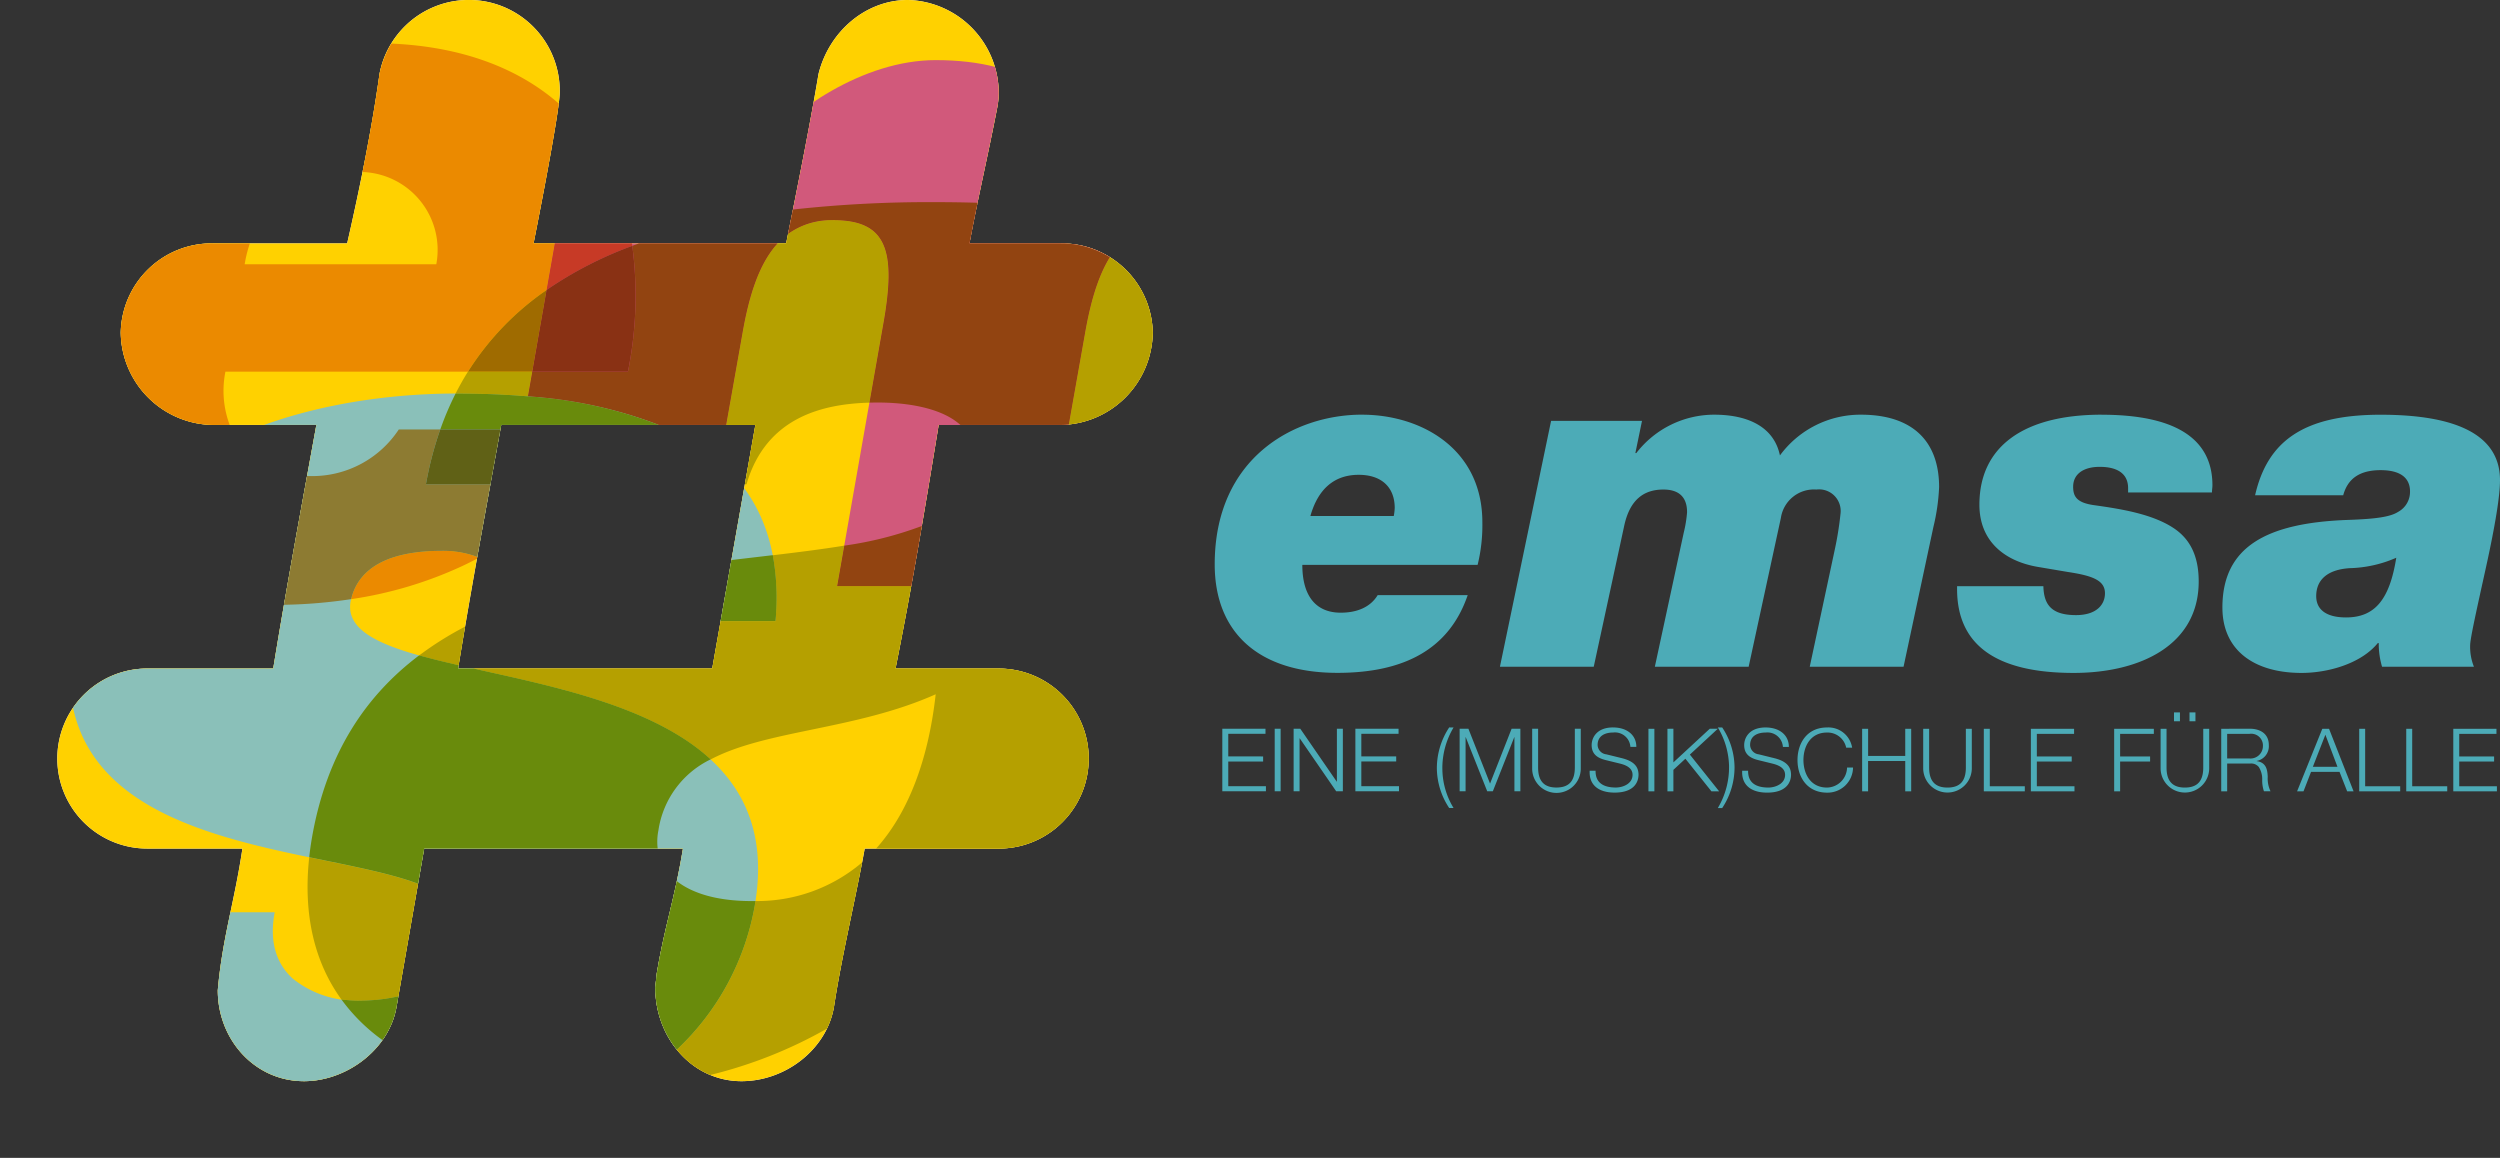 <svg id="Komponente_4_1" data-name="Komponente 4 – 1" xmlns="http://www.w3.org/2000/svg" xmlns:xlink="http://www.w3.org/1999/xlink" width="350.274" height="162.231" viewBox="0 0 350.274 162.231">
  <rect x="0" y="0" width="350.274" height="162.231" fill="#333333" stroke="none"/>
  <defs>
    <clipPath id="clip-path">
      <rect id="Rechteck_1" data-name="Rechteck 1" width="350.274" height="162.231" fill="none"/>
    </clipPath>
    <clipPath id="clip-path-2">
      <path id="Pfad_20" data-name="Pfad 20" d="M81.84,59.542h35.61l-6.043,34.128H75.8c1.943-11.88,3.885-22.248,6.043-34.128M138.815,0C132.989,0,127.809,4.317,126.3,10.36c-1.3,7.77-3.022,16.187-4.533,23.741H86.372s3.669-18.346,3.669-21.151A12.738,12.738,0,0,0,64.79,10.36c-1.079,7.77-2.805,16.187-4.532,23.741H41.482a12.756,12.756,0,0,0-12.949,12.5A13.122,13.122,0,0,0,41.482,59.542h14.46c-2.158,11.88-4.1,22.248-6.043,34.128H32.417a12.613,12.613,0,1,0,0,25.224H45.582c-1.08,7.338-2.806,12.518-3.453,19.856,0,6.906,5.18,12.734,12.086,12.734,5.827,0,11.87-4.316,12.95-10.359l3.884-22.23h36.258c-1.08,6.691-2.59,11.007-3.669,17.482l-.215,1.943c0,7.122,5.18,13.165,12.085,13.165,6.043,0,11.87-4.316,12.95-10.359,1.079-7.122,3.021-15.108,4.316-22.23h18.776a12.612,12.612,0,0,0,0-25.224H137.089c2.374-11.88,4.1-22.248,6.043-34.128h17.049a13.122,13.122,0,0,0,12.95-12.936,12.756,12.756,0,0,0-12.95-12.5H147.449c1.3-6.907,2.589-12.3,3.884-18.993a11.089,11.089,0,0,0,.216-2.159A13.087,13.087,0,0,0,138.815,0Z" transform="translate(-19.684 -0.001)" fill="none"/>
    </clipPath>
  </defs>
  <g id="Gruppe_2" data-name="Gruppe 2">
    <g id="Gruppe_1" data-name="Gruppe 1" clip-path="url(#clip-path)">
      <path id="Pfad_1" data-name="Pfad 1" d="M111.407,93.669H75.8c1.943-11.88,3.885-22.248,6.043-34.128h35.61Zm48.775-34.128A13.122,13.122,0,0,0,173.131,46.6a12.756,12.756,0,0,0-12.949-12.5H147.448c1.3-6.906,2.59-12.3,3.885-18.992a11.089,11.089,0,0,0,.216-2.159A13.088,13.088,0,0,0,138.815,0c-5.827,0-11.007,4.317-12.517,10.36-1.3,7.77-3.022,16.187-4.532,23.741H86.372s3.669-18.345,3.669-21.151A12.738,12.738,0,0,0,64.79,10.36c-1.079,7.77-2.806,16.187-4.532,23.741H41.482A12.756,12.756,0,0,0,28.532,46.6,13.122,13.122,0,0,0,41.482,59.541h14.46c-2.158,11.88-4.1,22.248-6.043,34.128H32.417a12.613,12.613,0,1,0,0,25.224H45.582c-1.079,7.338-2.806,12.518-3.453,19.856,0,6.906,5.18,12.734,12.086,12.734,5.827,0,11.87-4.316,12.949-10.359l3.884-22.23h36.257c-1.079,6.691-2.59,11.007-3.669,17.482l-.216,1.943c0,7.122,5.18,13.165,12.086,13.165,6.043,0,11.87-4.316,12.949-10.359,1.079-7.122,3.021-15.108,4.316-22.23h18.776a12.612,12.612,0,0,0,0-25.224H137.089c2.374-11.88,4.1-22.248,6.043-34.128h17.05" transform="translate(-11.617)" fill="#fff"/>
      <path id="Pfad_2" data-name="Pfad 2" d="M111.407,93.669H75.8c1.943-11.88,3.885-22.248,6.043-34.128h35.61Zm48.775-34.128A13.122,13.122,0,0,0,173.131,46.6a12.756,12.756,0,0,0-12.949-12.5H147.448c1.3-6.906,2.59-12.3,3.885-18.992a11.089,11.089,0,0,0,.216-2.159A13.088,13.088,0,0,0,138.815,0c-5.827,0-11.007,4.317-12.517,10.36-1.3,7.77-3.022,16.187-4.532,23.741H86.372s3.669-18.345,3.669-21.151A12.738,12.738,0,0,0,64.79,10.36c-1.079,7.77-2.806,16.187-4.532,23.741H41.482A12.756,12.756,0,0,0,28.532,46.6,13.122,13.122,0,0,0,41.482,59.541h14.46c-2.158,11.88-4.1,22.248-6.043,34.128H32.417a12.613,12.613,0,1,0,0,25.224H45.582c-1.079,7.338-2.806,12.518-3.453,19.856,0,6.906,5.18,12.734,12.086,12.734,5.827,0,11.87-4.316,12.949-10.359l3.884-22.23h36.257c-1.079,6.691-2.59,11.007-3.669,17.482l-.216,1.943c0,7.122,5.18,13.165,12.086,13.165,6.043,0,11.87-4.316,12.949-10.359,1.079-7.122,3.021-15.108,4.316-22.23h18.776a12.612,12.612,0,0,0,0-25.224H137.089c2.374-11.88,4.1-22.248,6.043-34.128h17.05" transform="translate(-11.617)" fill="#ffd100"/>
    </g>
  </g>
  <g id="Gruppe_4" data-name="Gruppe 4" transform="translate(8.067 0)">
    <g id="Gruppe_3" data-name="Gruppe 3" clip-path="url(#clip-path-2)">
      <path id="Pfad_3" data-name="Pfad 3" d="M169.075,94.255h28.441l6.29-35.415c1.5-8.615,4.376-15.862,12.717-15.862,7.52,0,8.888,4.239,6.973,14.768L217.07,94.255h28.441L251.8,58.84c1.5-8.615,4.375-15.862,12.716-15.862,7.521,0,8.888,4.239,6.974,14.768l-6.427,36.509h28.441l7.521-42.389c3.418-19.554-1.094-31.313-22.015-31.313-10.529,0-19.417,4.512-27.074,13.127-2.051-7.657-8.2-13.127-21.058-13.127-10.255,0-20.374,7.247-24.887,12.717L207.772,22.6H181.655Z" transform="translate(-107.849 -12.13)" fill="#d1597b"/>
      <path id="Pfad_4" data-name="Pfad 4" d="M.208,207.226c-2.706,27.256,21.457,34.408,44.653,34.408,37.115,0,57.025-14.3,60.891-35.375,6.573-37.888-58.958-28.416-56.638-42.527.967-5.026,5.8-7.152,12.758-7.152a11.294,11.294,0,0,1,7.732,2.513,9.01,9.01,0,0,1,2.513,7.346h36.534c2.32-26.87-22.616-31.9-44.653-31.9-21.07,0-49.293,7.539-53.739,33.442C3.3,207.226,67.672,194.274,64.772,210.512c-1.353,7.152-8.312,9.085-14.5,9.085A14.106,14.106,0,0,1,41,216.5c-2.32-2.126-3.286-5.219-2.513-9.278Z" transform="translate(-8.067 -79.403)" fill="#8ac0b9"/>
      <path id="Pfad_5" data-name="Pfad 5" d="M120.041,195.079c1.136-4.749,5.9-6.766,12.675-6.766a13.7,13.7,0,0,1,4.994.848c-.016.088-.031.173-.047.261q-1.054.557-2.138,1.061a56.258,56.258,0,0,1-15.484,4.6" transform="translate(-78.911 -111.136)" fill="#eb8a00"/>
      <path id="Pfad_6" data-name="Pfad 6" d="M56.543,68.333h-2.32A13.122,13.122,0,0,1,41.274,55.4a12.756,12.756,0,0,1,12.949-12.5h5.14a17.575,17.575,0,0,0-.722,2.917H85.488A10.916,10.916,0,0,0,75.154,32.892c.924-4.6,1.757-9.278,2.377-13.74A13.8,13.8,0,0,1,79.205,14.9c9.859.432,17.738,3.42,23.439,8.4-.667,5.271-3.531,19.592-3.531,19.592h2.97l-1.147,6.533A39.357,39.357,0,0,0,89.924,60.866H55.942a13.607,13.607,0,0,0,.6,7.467" transform="translate(-32.426 -8.792)" fill="#eb8a00"/>
      <path id="Pfad_7" data-name="Pfad 7" d="M186.85,89.738,188,83.205h10.812c.018.116.035.23.052.346a54.112,54.112,0,0,0-12.011,6.187" transform="translate(-118.339 -49.105)" fill="#c73a26"/>
      <path id="Pfad_8" data-name="Pfad 8" d="M97.08,171.381c1.051-6.069,2.118-11.927,3.234-18.042q.317.013.637.013a14.517,14.517,0,0,0,12.216-6.534h5.811a49.334,49.334,0,0,0-2.009,7.682H126c-.627,3.435-1.238,6.8-1.841,10.173a13.7,13.7,0,0,0-4.994-.848c-6.777,0-11.539,2.017-12.675,6.766a70.174,70.174,0,0,1-9.411.791" transform="translate(-65.36 -86.646)" fill="#8d7b32"/>
      <path id="Pfad_9" data-name="Pfad 9" d="M236.056,324.6a11.961,11.961,0,0,1-4.673-3.541,36.341,36.341,0,0,0,10.923-20.212c.036-.206.07-.411.1-.614a22.638,22.638,0,0,0,14.94-5.418c-1.273,6.613-2.972,13.814-3.954,20.3a11.48,11.48,0,0,1-.976,2.994,63.484,63.484,0,0,1-16.361,6.493" transform="translate(-144.621 -173.987)" fill="#b5a000"/>
      <path id="Pfad_10" data-name="Pfad 10" d="M112.327,313.161a17.628,17.628,0,0,1-2.442-.165c-3.648-5.042-5.407-11.642-4.507-19.914,5.831,1.211,11.283,2.231,15.244,3.714l-2.756,15.77a24.352,24.352,0,0,1-5.539.6" transform="translate(-70.12 -172.967)" fill="#b5a000"/>
      <path id="Pfad_11" data-name="Pfad 11" d="M235.36,228.979H218.181c4.752-5.278,7.385-12.966,8.346-21.618-11.2,5-23.73,4.991-31.534,9.134-8.1-7.458-22.091-10.241-33.3-12.741h33.52l1.174-6.632h7.688a33.634,33.634,0,0,0-.377-9.238c3.54-.42,6.91-.841,10.013-1.349l-1,5.676H223.1c-.682,3.754-1.4,7.564-2.2,11.543H235.36a12.612,12.612,0,0,1,0,25.224" transform="translate(-103.495 -110.087)" fill="#b5a000"/>
      <path id="Pfad_12" data-name="Pfad 12" d="M251.11,112.274h-.236l1.472-8.311h-4.087l2.279-12.831c.887-5.082,2.25-9.687,4.93-12.61h1.194q.131-.655.264-1.319a10.3,10.3,0,0,1,6.328-1.933c7.521,0,8.888,4.239,6.973,14.768l-1.9,10.8c-6.372.177-14.473,1.939-17.218,11.439" transform="translate(-154.581 -44.422)" fill="#b5a000"/>
      <path id="Pfad_13" data-name="Pfad 13" d="M148.822,219.648c-1.97-.451-3.828-.9-5.527-1.378a46,46,0,0,1,6.431-4.034c-.3,1.776-.6,3.576-.9,5.412" transform="translate(-92.635 -126.435)" fill="#b5a000"/>
      <path id="Pfad_14" data-name="Pfad 14" d="M241.669,111.395l2.269-12.775c.709-4.064,1.723-7.824,3.473-10.662a12.416,12.416,0,0,1,6.022,10.557,13.149,13.149,0,0,1-11.763,12.88m-75.789-3.952c-3.319-.28-6.673-.392-9.964-.392h-.166q.8-1.577,1.734-3.067h9l-.607,3.459" transform="translate(-99.985 -51.91)" fill="#b5a000"/>
      <path id="Pfad_15" data-name="Pfad 15" d="M234.177,122.91H223.793l1-5.676a50.978,50.978,0,0,0,10.872-2.755c-.482,2.811-.973,5.606-1.487,8.432m20.892-22.584h-14c-2.952-2.67-8.34-3.143-11.549-3.143q-.588,0-1.2.016l1.9-10.8c1.914-10.529.547-14.768-6.973-14.768a10.3,10.3,0,0,0-6.328,1.933q.338-1.688.686-3.421a174.137,174.137,0,0,1,19.775-1.038c2.108,0,4.132.03,6.082.088-.375,1.815-.75,3.689-1.125,5.689H255.07A13.2,13.2,0,0,1,262,76.833c-1.749,2.838-2.763,6.6-3.473,10.662l-2.269,12.775q-.586.056-1.186.056m-46.819,0h-9.425a62.429,62.429,0,0,0-18.359-4.008l.607-3.459h13.408a53.436,53.436,0,0,0,.612-17.628c.311-.116.626-.232.943-.346H215.46c-2.68,2.923-4.043,7.528-4.93,12.61l-2.279,12.831" transform="translate(-114.572 -40.785)" fill="#924411"/>
      <path id="Pfad_16" data-name="Pfad 16" d="M157.217,226.471a13.914,13.914,0,0,1-3.025-8.751l.216-1.943c.814-4.886,1.875-8.543,2.809-12.919,2.243,1.766,5.8,2.793,10.441,2.793.2,0,.39,0,.583-.006-.032.2-.065.409-.1.614a36.341,36.341,0,0,1-10.923,20.212m-41.237-1.341a25.333,25.333,0,0,1-5.761-5.7,17.611,17.611,0,0,0,2.442.165,24.353,24.353,0,0,0,5.539-.6l-.266,1.524a11.463,11.463,0,0,1-1.955,4.6m4.976-21.9h0c-3.961-1.482-9.413-2.5-15.244-3.714q.152-1.394.405-2.852c2.089-11.84,7.616-19.867,15-25.429,1.7.477,3.557.927,5.527,1.378l-.075.455h2.09c11.2,2.5,25.2,5.282,33.3,12.741a13.182,13.182,0,0,0-7.322,9.957,7.95,7.95,0,0,0-.1,2.527H121.82l-.863,4.936m50.083-36.793h-7.688l1.514-8.553c1.969-.236,3.907-.461,5.8-.685a33.633,33.633,0,0,1,.377,9.238M132.5,139.573h-8.423a41.836,41.836,0,0,1,2.147-5.03h.166c3.29,0,6.645.112,9.964.392a62.429,62.429,0,0,1,18.359,4.008h-22.1l-.114.63" transform="translate(-70.455 -79.403)" fill="#698b0c"/>
      <path id="Pfad_17" data-name="Pfad 17" d="M168.984,110.587h-9a39.357,39.357,0,0,1,11.012-11.441Z" transform="translate(-102.482 -58.513)" fill="#9f6b00"/>
      <path id="Pfad_18" data-name="Pfad 18" d="M195.356,101.677H181.948l2.009-11.441a54.11,54.11,0,0,1,12.011-6.187,53.435,53.435,0,0,1-.612,17.628" transform="translate(-115.446 -49.603)" fill="#893114"/>
      <path id="Pfad_19" data-name="Pfad 19" d="M154.641,154.5h-9.03a49.381,49.381,0,0,1,2.009-7.682h8.423c-.477,2.621-.943,5.171-1.4,7.682" transform="translate(-94.001 -86.646)" fill="#606116"/>
    </g>
  </g>
  <g id="Gruppe_6" data-name="Gruppe 6">
    <g id="Gruppe_5" data-name="Gruppe 5" clip-path="url(#clip-path)">
      <path id="Pfad_21" data-name="Pfad 21" d="M435.913,141.758c-9.492,0-20.643,6.041-20.643,20.975,0,9.558,6.173,15.2,17.191,15.2,9.359,0,15.665-3.319,18.254-10.886H438.1c-1,1.659-2.854,2.456-5.178,2.456-3.518,0-5.377-2.39-5.377-6.7h24.56a23.227,23.227,0,0,0,.664-5.974c0-10.289-8.563-15.068-16.86-15.068m-7.235,14.2c1.128-3.983,3.518-5.775,6.771-5.775s5.045,1.792,5.045,4.647a7.392,7.392,0,0,1-.133,1.128Zm56.553-14.2a13.8,13.8,0,0,0-10.886,5.377h-.133l.93-4.514H462.4l-7.168,34.45h13.143l4.248-19.648c.8-3.85,2.854-5.177,5.509-5.177,2.19,0,3.319,1.062,3.319,3.186a17.338,17.338,0,0,1-.465,2.855l-4.049,18.785h13.143l4.514-20.843a4.689,4.689,0,0,1,4.979-3.983,3.027,3.027,0,0,1,3.385,3.319,46.591,46.591,0,0,1-.8,5.045l-3.518,16.462h13.143l4.182-19.582a28.877,28.877,0,0,0,.8-5.576c0-6.5-3.784-10.156-10.952-10.156a13.993,13.993,0,0,0-11.35,5.709c-.8-3.85-4.248-5.709-9.227-5.709m54.3,0c-10.82,0-17.125,4.381-17.125,12.612,0,5.177,3.585,7.9,8.1,8.7l4.315.73c3.518.531,5.177,1.2,5.177,2.987,0,1.593-1.2,3.053-4.049,3.053-3.452,0-4.514-1.46-4.58-4.049H519.283v.4c0,7.965,5.642,11.749,16.329,11.749,9.359,0,17.524-3.916,17.524-12.811,0-3.452-1.128-5.775-3.253-7.3-2.987-2.124-7.567-2.855-11.351-3.385-2.456-.332-2.987-1.195-2.987-2.589,0-1.792,1.46-2.788,3.717-2.788,2.456,0,3.983.929,3.983,2.987v.6h11.749c0-.332.066-.664.066-1,0-6.7-5.443-9.89-15.532-9.89m39.1,0c-10.82,0-15.864,3.717-17.59,11.284h12.346c.664-2.456,2.456-3.518,5.244-3.518,2.655,0,4.116,1,4.116,2.987a3.187,3.187,0,0,1-1.659,2.854c-1.129.73-3.253,1-6.97,1.129-11.616.4-17.657,3.85-17.657,12.28,0,6.041,4.513,9.16,11.085,9.16,3.651,0,8.3-1.261,10.687-4.182h.133v.332a11.224,11.224,0,0,0,.465,2.987H591.7a7.471,7.471,0,0,1-.531-2.987c0-.929.8-4.514,2.19-10.819s1.991-10.222,1.991-12.346c0-5.974-5.443-9.16-16.727-9.16M569.6,167.181c0-2.19,1.46-3.717,4.713-3.916a17.25,17.25,0,0,0,6.505-1.46c-.93,5.841-2.987,8.364-7.036,8.364-2.722,0-4.182-1.062-4.182-2.987" transform="translate(-245.077 -83.66)" fill="#4cabb7"/>
      <path id="Pfad_22" data-name="Pfad 22" d="M417.866,245.829v8.762h6.111v-.71H418.7v-3.463h4.885v-.71H418.7v-3.168h5.216v-.71Zm7.34,8.762h.833v-8.762h-.833Zm2.652-8.762v8.762h.833v-7.414h.025l5.107,7.414h.932v-8.762h-.834v7.414H433.9l-5.107-7.414Zm8.653,0v8.762h6.111v-.71h-5.278v-3.463h4.885v-.71h-4.885v-3.168h5.216v-.71Zm13.144-.184a10.377,10.377,0,0,0-1.729,5.682,10.2,10.2,0,0,0,1.729,5.609h.613A10.689,10.689,0,0,1,448.7,251.6a11.087,11.087,0,0,1,1.571-5.952Zm1.462.184v8.762h.833v-7.573h.025l3.008,7.573h.786l3-7.573h.025v7.573h.834v-8.762H458.4l-3.021,7.684-3.032-7.684Zm10.164,0v5.585a3.405,3.405,0,0,0,6.81,0v-5.585h-.833v5.425c0,1.89-.81,2.811-2.579,2.811-1.841,0-2.566-1.031-2.566-2.8v-5.438Zm11.34-.184c-2.32,0-3.006,1.471-3.006,2.466,0,1.179.674,1.792,1.975,2.111l2,.491c1.142.282,1.756.774,1.756,1.572,0,1.252-1.35,1.78-2.345,1.78-1.744,0-2.836-.675-2.836-2.284v-.073h-.833v.221c0,1.854,1.336,2.847,3.5,2.847,2.884,0,3.35-1.643,3.35-2.5,0-1.166-.674-1.915-2.368-2.333l-2.136-.528a1.362,1.362,0,0,1-1.228-1.314c0-1.252.994-1.743,2.185-1.743a2.165,2.165,0,0,1,2.407,2.014h.834c0-1.731-1.4-2.724-3.253-2.724m4.948,8.946h.833v-8.762h-.833Zm2.663-8.762v8.762h.833v-3.007l1.682-1.559,3.646,4.566h1.08l-4.1-5.143,3.916-3.62h-1.129l-5.094,4.712v-4.712Zm7.058-.184a10.992,10.992,0,0,1,1.571,5.339,11.145,11.145,0,0,1-1.571,5.952h.614a10.3,10.3,0,0,0,1.729-5.682,10.2,10.2,0,0,0-1.729-5.609Zm6.7,0c-2.32,0-3.006,1.471-3.006,2.466,0,1.179.674,1.792,1.975,2.111l2,.491c1.142.282,1.756.774,1.756,1.572,0,1.252-1.35,1.78-2.345,1.78-1.743,0-2.836-.675-2.836-2.284v-.073H490.7v.221c0,1.854,1.336,2.847,3.5,2.847,2.885,0,3.35-1.643,3.35-2.5,0-1.166-.674-1.915-2.368-2.333l-2.136-.528a1.362,1.362,0,0,1-1.228-1.314c0-1.252.995-1.743,2.186-1.743a2.165,2.165,0,0,1,2.407,2.014h.834c0-1.731-1.4-2.724-3.253-2.724m8.6,0c-2.786,0-4.135,2.184-4.135,4.565,0,2.455,1.41,4.566,4.135,4.566a3.565,3.565,0,0,0,3.646-3.522H505.4a2.864,2.864,0,0,1-2.811,2.811c-2.344,0-3.3-1.977-3.3-3.855,0-1.952,1.007-3.855,3.3-3.855a2.66,2.66,0,0,1,2.688,2.124h.834a3.366,3.366,0,0,0-3.523-2.834m4.924.184v8.762h.833v-4.247h5.206v4.247h.833v-8.762h-.833v3.8H508.35v-3.8Zm8.555,0v5.585a3.406,3.406,0,0,0,6.811,0v-5.585h-.833v5.425c0,1.89-.81,2.811-2.578,2.811-1.841,0-2.566-1.031-2.566-2.8v-5.438Zm8.494,0v8.762h5.743v-.71H525.4v-8.052Zm6.591,0v8.762h6.111v-.71H531.99v-3.463h4.885v-.71H531.99v-3.168h5.217v-.71Zm11.672,0v8.762h.834v-4.173h4.2v-.71h-4.2v-3.168h4.725v-.71Zm6.505,0v5.585a3.406,3.406,0,0,0,6.811,0v-5.585h-.834v5.425c0,1.89-.811,2.811-2.578,2.811-1.841,0-2.566-1.031-2.566-2.8v-5.438Zm1.878-1.057h.833v-1.238h-.833Zm2.172,0h.833v-1.238h-.833Zm4.444,1.057v8.762h.833V250.7h3.29a1.383,1.383,0,0,1,1.142.491,3.165,3.165,0,0,1,.479,1.792,4.559,4.559,0,0,0,.245,1.608h.919a4.185,4.185,0,0,1-.393-2.025c-.036-.921-.172-2.013-1.546-2.2v-.024a2.105,2.105,0,0,0,1.7-2.234c0-1.511-1.115-2.282-2.687-2.282Zm.833,4.161v-3.451h3.131a1.643,1.643,0,0,1,1.878,1.744,1.744,1.744,0,0,1-1.878,1.707Zm13.33-4.161-3.534,8.762h.9l1.056-2.725H574.4l1.068,2.725h.9l-3.437-8.762Zm.43.833,1.693,4.494h-3.448Zm4.739-.833v8.762H582.9v-.71h-4.91v-8.052Zm6.591,0v8.762h5.743v-.71h-4.909v-8.052Zm6.591,0v8.762h6.111v-.71h-5.278v-3.463h4.885v-.71h-4.885v-3.168h5.216v-.71Z" transform="translate(-246.609 -143.725)" fill="#4cabb7"/>
    </g>
  </g>
</svg>
